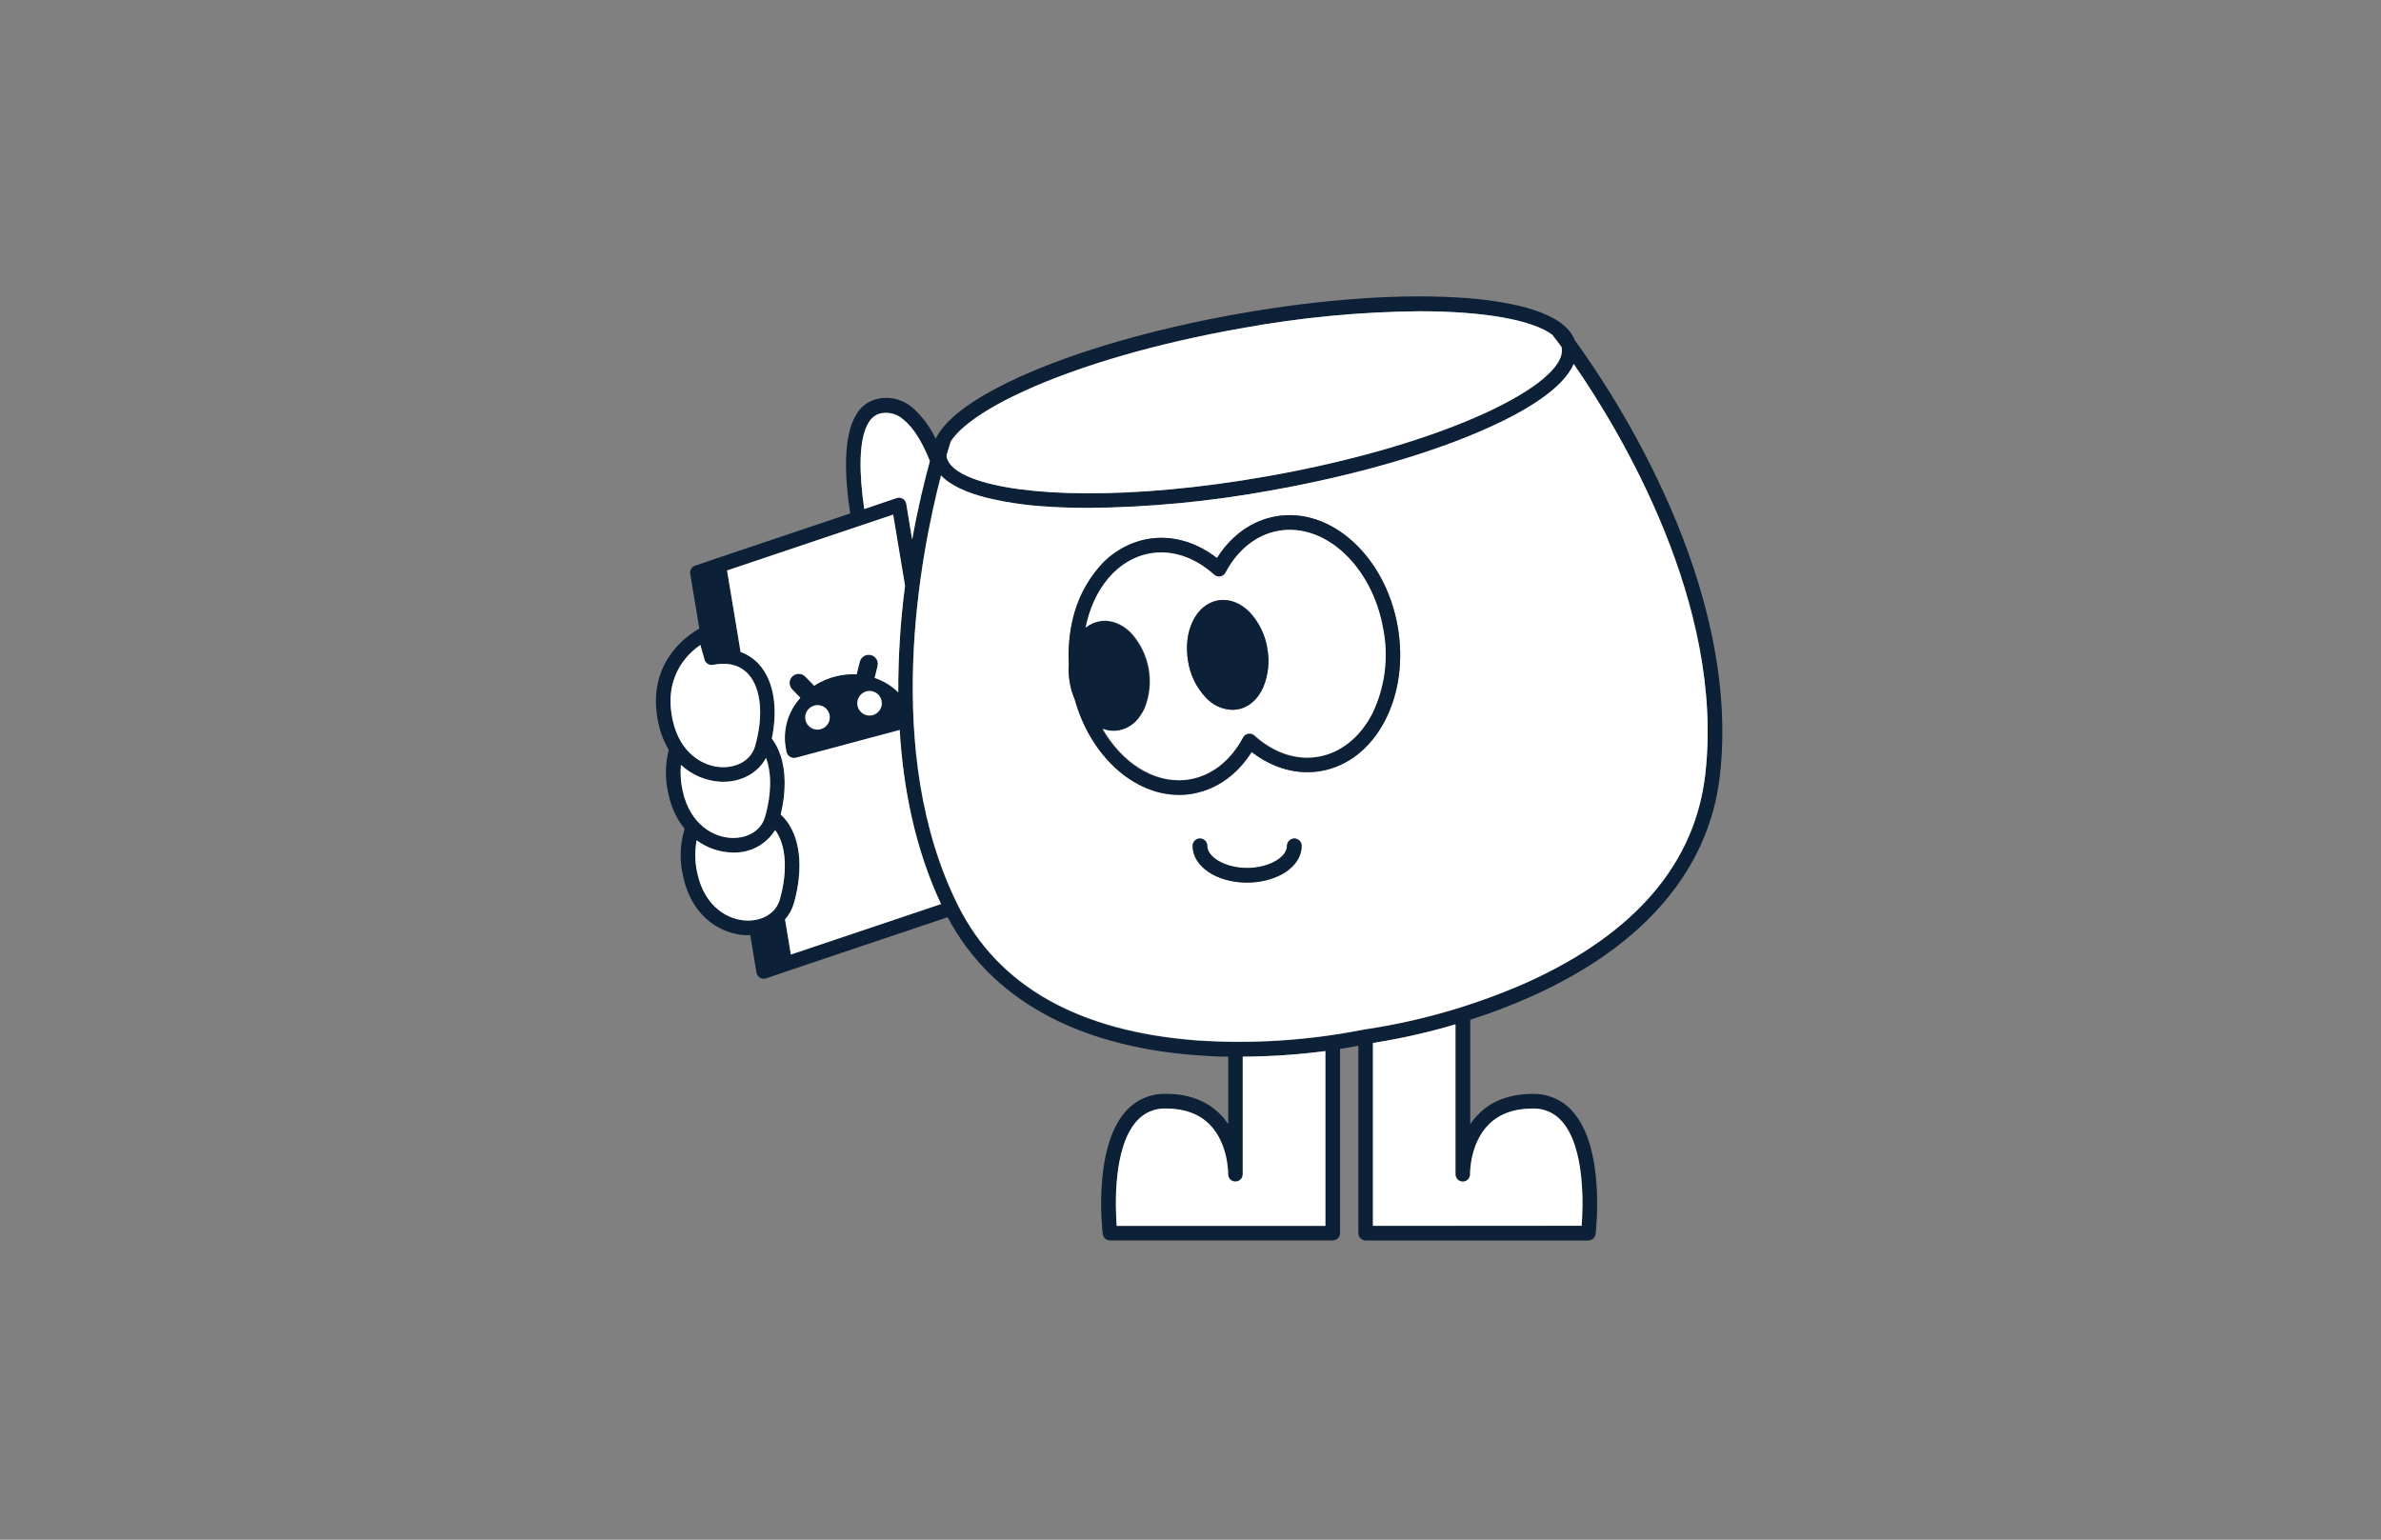 <svg width="835" height="540" viewBox="0 0 835 540" fill="none" xmlns="http://www.w3.org/2000/svg">
<rect x="0" y="0" width="835" height="540" fill="#808080" stroke="none"/>
<g clip-path="url(#clip0_797_2101)">
<path d="M552.23 119.262C565.904 138.026 610.728 205.373 603.153 272.014C599.429 304.809 576.779 331.486 537.669 349.172C530.478 352.408 523.109 355.234 515.597 357.637V394.266C516.405 393.05 517.325 391.912 518.345 390.868C523.045 386.071 529.49 383.634 537.502 383.634C540.159 383.571 542.796 384.095 545.227 385.168C547.657 386.241 549.82 387.837 551.562 389.842C563.015 402.731 559.715 431.55 559.561 432.769C559.488 433.396 559.186 433.976 558.712 434.394C558.238 434.813 557.626 435.043 556.993 435.039H478.94C478.258 435.039 477.605 434.768 477.124 434.287C476.642 433.806 476.372 433.154 476.372 432.474V366.743C474.741 367.064 472.52 367.448 469.952 367.859V432.448C469.952 433.128 469.681 433.781 469.199 434.262C468.718 434.743 468.065 435.013 467.384 435.013H389.291C388.659 435.017 388.047 434.788 387.573 434.369C387.099 433.95 386.796 433.371 386.724 432.743C386.569 431.524 383.27 402.706 394.723 389.816C396.472 387.804 398.646 386.203 401.088 385.13C403.53 384.057 406.18 383.537 408.847 383.608C416.846 383.608 423.291 386.045 427.991 390.842C429.011 391.886 429.931 393.024 430.739 394.241V370.578C427.079 370.578 423.317 370.347 419.478 370.065C377.479 366.91 347.408 350.185 332.334 321.674L276.146 340.553L268.648 343.118C268.295 343.237 267.921 343.277 267.552 343.237C267.182 343.196 266.825 343.076 266.507 342.885C266.188 342.693 265.915 342.435 265.706 342.128C265.497 341.82 265.357 341.471 265.297 341.105L263.114 327.972H262.292H261.714C253.587 327.741 242.93 322.29 239.643 307.669C238.244 302.072 238.403 296.2 240.105 290.688C237.3 287.194 235.368 283.083 234.468 278.696C233.192 273.534 233.214 268.136 234.532 262.985C232.855 260.168 231.649 257.096 230.963 253.892C226.148 232.499 241.338 222.623 245.254 220.468L242.057 201.23C241.958 200.629 242.077 200.012 242.392 199.49C242.708 198.969 243.199 198.576 243.777 198.383L251.276 195.818L298.154 180.068C296.318 168.025 295.432 153.135 300.337 145.285C301.178 143.849 302.321 142.611 303.686 141.657C305.051 140.703 306.607 140.055 308.246 139.758C310.356 139.375 312.526 139.478 314.591 140.058C316.655 140.638 318.56 141.68 320.162 143.105C323.51 146.131 326.22 149.794 328.135 153.878C328.372 153.365 328.642 152.868 328.944 152.391V152.391C333.785 144.439 346.175 137.372 357.192 132.344C377.273 123.2 404.699 115.274 434.372 110.028C464.045 104.783 492.524 102.833 514.532 104.552C529.927 105.809 548.467 109.336 552.23 119.262ZM598.042 271.437C604.822 211.798 568.202 151.236 551.896 127.638C548.108 136.436 534.536 144.311 522.531 149.761C502.449 158.906 475.023 166.832 445.35 172.078C424.39 175.91 403.139 177.944 381.832 178.157C375.977 178.157 370.404 177.952 365.14 177.554C358.619 177.105 352.147 176.119 345.79 174.604C339.165 172.911 333.374 170.449 329.971 166.832C322.755 194.587 309.145 264.024 335.993 317.724C350.117 345.94 378.236 361.792 419.671 364.935C439.056 366.228 458.527 364.991 477.591 361.254H477.822C478.158 361.104 478.521 361.025 478.888 361.023H478.978C498.506 358.066 517.55 352.51 535.602 344.504C573.505 327.317 594.486 302.744 598.042 271.437V271.437ZM554.669 429.883C555.183 423.034 555.953 402.488 547.71 393.215C546.451 391.755 544.881 390.595 543.114 389.82C541.348 389.046 539.43 388.676 537.502 388.739C530.928 388.739 525.715 390.65 522.017 394.433C516.034 400.551 515.597 409.747 515.597 411.453V411.786C515.597 412.466 515.327 413.119 514.845 413.6C514.364 414.081 513.71 414.351 513.029 414.351C512.348 414.351 511.695 414.081 511.214 413.6C510.732 413.119 510.461 412.466 510.461 411.786C510.461 411.786 510.461 411.581 510.461 411.337V359.227C500.969 362.066 491.296 364.264 481.507 365.807V429.934L554.669 429.883ZM444.464 167.025C508.009 155.789 549.867 134.307 547.697 122.033C547.697 121.892 547.633 121.751 547.594 121.61C545.81 119.186 544.68 117.762 544.423 117.428C537.656 112.298 521.003 109.156 497.763 109.156C476.799 109.356 455.891 111.36 435.271 115.146C406.009 120.276 379.032 128.099 359.336 137.077C345.957 143.169 336.918 149.441 333.489 154.789C333.412 155.046 333.233 155.584 332.989 156.392C332.745 157.2 332.398 158.303 332 159.637C332 159.804 332 159.971 332 160.124C332.514 163.087 335.646 165.665 340.988 167.717C357.705 174.22 396.212 175.541 444.464 167.025ZM464.803 429.947V368.615C455.202 369.879 445.532 370.547 435.849 370.616V411.401C435.849 411.645 435.849 411.799 435.849 411.85C435.849 412.53 435.578 413.183 435.097 413.664C434.615 414.145 433.962 414.415 433.281 414.415C432.6 414.415 431.947 414.145 431.465 413.664C430.983 413.183 430.713 412.53 430.713 411.85V411.581C430.713 410.067 430.328 400.641 424.293 394.472C420.595 390.714 415.395 388.803 408.885 388.803C406.946 388.731 405.017 389.097 403.238 389.871C401.46 390.646 399.88 391.811 398.613 393.279C390.357 402.552 391.14 423.098 391.654 429.947H464.803ZM277.341 334.795L329.984 317.095C320.906 297.716 316.733 276.567 315.437 256.072L305.37 258.765L279.433 265.717C279.112 265.813 278.78 265.864 278.445 265.871C277.885 265.9 277.331 265.745 276.867 265.43C276.403 265.115 276.056 264.657 275.877 264.126C275.805 263.921 275.749 263.711 275.71 263.498V263.37C275 260.262 275.016 257.032 275.758 253.932C276.499 250.831 277.946 247.943 279.986 245.491C280.204 245.196 280.435 244.927 280.666 244.657L278.933 242.926L277.944 241.9C277.847 241.808 277.757 241.709 277.674 241.605C277.138 240.978 276.863 240.169 276.908 239.346C276.953 238.522 277.314 237.748 277.915 237.183C278.517 236.619 279.313 236.307 280.139 236.314C280.964 236.32 281.756 236.644 282.348 237.218C282.836 237.693 283.311 238.193 283.799 238.693L284.916 239.848L285.532 240.489C287.994 238.875 290.725 237.716 293.596 237.065C295.83 236.554 298.126 236.364 300.414 236.5L301.069 233.858L301.428 232.435C301.428 232.242 301.505 232.114 301.544 231.986C301.767 231.164 302.307 230.465 303.047 230.042C303.786 229.618 304.663 229.506 305.486 229.728C306.308 229.951 307.008 230.491 307.432 231.23C307.856 231.968 307.968 232.844 307.745 233.666C307.604 234.256 307.463 234.846 307.309 235.436L306.898 237.103C306.898 237.321 306.795 237.526 306.731 237.744C309.841 238.776 312.674 240.504 315.013 242.797C314.974 230.305 315.767 217.824 317.388 205.437L313.228 180.478L254.961 200.063L259.711 228.651C262.17 229.533 264.375 231.004 266.131 232.935C271.267 238.578 272.898 248.12 270.664 258.996C271.979 260.775 272.998 262.754 273.681 264.857C275.594 270.577 275.659 277.824 273.758 285.673C274.131 286.019 274.49 286.366 274.811 286.712C280.602 293.035 281.924 304.283 278.381 316.788C277.79 318.877 276.742 320.809 275.312 322.444L277.341 334.795ZM319.892 189.264C321.985 177.644 324.347 168.115 326.094 161.753C323.384 154.917 320.277 149.992 316.887 147.222C315.863 146.279 314.636 145.583 313.301 145.187C311.965 144.791 310.557 144.706 309.183 144.939C308.245 145.117 307.357 145.497 306.58 146.053C305.804 146.609 305.159 147.327 304.69 148.158C300.838 154.25 301.441 167.089 303.11 178.542L314.474 174.694C314.826 174.575 315.201 174.534 315.571 174.574C315.941 174.614 316.299 174.734 316.618 174.925C316.939 175.116 317.214 175.374 317.425 175.682C317.635 175.99 317.776 176.34 317.838 176.708L319.892 189.264ZM308.67 248.851C309.232 247.866 309.379 246.699 309.081 245.605C308.783 244.511 308.062 243.58 307.078 243.016C306.091 242.454 304.923 242.307 303.828 242.605C302.733 242.903 301.8 243.623 301.236 244.606C300.858 245.257 300.659 245.996 300.659 246.748C300.659 247.501 300.858 248.24 301.236 248.891C301.614 249.541 302.157 250.081 302.811 250.455C303.465 250.828 304.206 251.023 304.959 251.019C305.336 251.016 305.711 250.969 306.076 250.878C306.625 250.718 307.137 250.451 307.583 250.092C308.028 249.733 308.397 249.289 308.67 248.787V248.851ZM287.818 255.738C288.909 255.436 289.836 254.714 290.396 253.731C290.957 252.749 291.105 251.585 290.81 250.493C290.663 249.951 290.41 249.444 290.066 249.001C289.722 248.557 289.294 248.186 288.806 247.908C288.318 247.631 287.78 247.452 287.222 247.383C286.665 247.313 286.099 247.355 285.558 247.504C285.002 247.639 284.478 247.883 284.018 248.223C283.557 248.564 283.17 248.993 282.879 249.485C282.588 249.978 282.399 250.524 282.324 251.091C282.248 251.657 282.287 252.234 282.438 252.785C282.59 253.337 282.85 253.852 283.205 254.301C283.559 254.75 284.001 255.123 284.502 255.399C285.004 255.674 285.556 255.846 286.126 255.905C286.695 255.963 287.271 255.906 287.818 255.738V255.738ZM273.489 315.39C276.326 305.399 275.671 296.267 271.832 291.111C270.284 293.604 268.105 295.645 265.515 297.028C262.924 298.41 260.015 299.086 257.079 298.986H256.514C252.111 298.807 247.863 297.315 244.316 294.702C243.582 298.626 243.687 302.66 244.625 306.54C247.27 318.288 255.551 322.649 261.83 322.828C267.595 322.995 272.153 320.071 273.489 315.39ZM268.353 286.417C270.612 278.478 270.664 271.026 268.674 265.806C265.964 270.937 260.289 274.181 253.638 274.181H253.06C247.759 273.969 242.71 271.862 238.834 268.243C238.559 271.362 238.78 274.505 239.489 277.555C242.134 289.29 250.403 293.663 256.694 293.843C262.421 294.022 266.979 291.098 268.301 286.417H268.353ZM264.86 261.612C267.878 250.98 266.953 241.323 262.446 236.41C259.532 233.23 255.359 232.14 250.056 233.153C249.423 233.273 248.768 233.151 248.221 232.811C247.674 232.471 247.275 231.939 247.103 231.319L245.652 226.189C241.081 229.292 232.542 237.347 235.996 252.75C238.641 264.485 246.923 268.859 253.202 269.038C258.928 269.18 263.474 266.294 264.809 261.612H264.86Z" fill="#0C2037"/>
<path d="M551.896 127.637C568.203 151.236 604.822 211.798 598.042 271.436C594.486 302.743 573.505 327.317 535.653 344.452C517.599 352.441 498.555 357.979 479.03 360.92H478.94C478.572 360.922 478.209 361.001 477.874 361.151H477.643C458.578 364.888 439.107 366.125 419.722 364.832C378.288 361.689 350.13 345.811 336.045 317.621C309.196 263.921 322.807 194.496 330.023 166.729C333.425 170.346 339.216 172.809 345.841 174.502C352.197 176.037 358.669 177.045 365.191 177.516C370.404 177.913 375.977 178.118 381.883 178.118C403.191 177.905 424.441 175.871 445.402 172.039C475.088 166.793 502.501 158.867 522.582 149.723C534.536 144.298 548.108 136.474 551.896 127.637ZM485.732 252.66C490.662 243.143 492.229 231.395 490.136 219.583C485.783 194.971 466.639 177.708 447.508 181.107C439.149 182.582 431.907 187.737 426.848 195.741C419.363 189.956 410.786 187.596 402.452 189.071C395.976 190.295 390.098 193.655 385.761 198.613C381.036 204.014 377.746 210.515 376.195 217.518C375.057 222.504 374.625 227.624 374.911 232.729C374.732 235.004 374.844 237.293 375.245 239.54C375.599 241.546 376.185 243.504 376.991 245.375C382.474 265.024 397.535 278.798 413.533 278.798C415.152 278.797 416.767 278.655 418.361 278.375L419.106 278.221C427.144 276.58 434.103 271.501 439.008 263.741C446.506 269.525 455.07 271.885 463.403 270.41C472.725 268.705 480.686 262.42 485.732 252.66V252.66ZM456.483 296.626C456.483 295.945 456.212 295.293 455.731 294.812C455.249 294.331 454.596 294.061 453.915 294.061C453.234 294.061 452.58 294.331 452.099 294.812C451.617 295.293 451.347 295.945 451.347 296.626C451.347 300.743 444.85 304.321 437.441 304.398H437.364C429.917 304.398 423.382 300.768 423.382 296.626C423.382 295.945 423.111 295.293 422.629 294.812C422.148 294.331 421.495 294.061 420.814 294.061C420.132 294.061 419.479 294.331 418.998 294.812C418.516 295.293 418.246 295.945 418.246 296.626C418.246 303.859 426.643 309.528 437.364 309.528C438.549 309.524 439.732 309.447 440.908 309.297C449.922 308.207 456.483 303.038 456.483 296.626Z" fill="white"/>
<path d="M547.71 393.215C555.966 402.487 555.183 423.034 554.669 429.883H481.482V365.755C491.26 364.228 500.925 362.047 510.41 359.227V411.388C510.41 411.632 510.41 411.786 510.41 411.837C510.41 412.517 510.681 413.17 511.162 413.651C511.644 414.132 512.297 414.402 512.978 414.402C513.659 414.402 514.312 414.132 514.794 413.651C515.276 413.17 515.546 412.517 515.546 411.837V411.504C515.546 409.798 515.983 400.602 521.966 394.484C525.664 390.701 530.877 388.79 537.451 388.79C539.384 388.713 541.309 389.071 543.084 389.837C544.86 390.603 546.441 391.757 547.71 393.215V393.215Z" fill="white"/>
<path d="M547.646 122.033C549.816 134.307 507.958 155.789 444.413 167.024C396.161 175.54 357.654 174.219 340.937 167.717C335.634 165.665 332.501 163.087 331.949 160.124C331.949 159.97 331.949 159.804 331.949 159.637C332.347 158.354 332.68 157.213 332.937 156.392C333.194 155.571 333.361 155.045 333.438 154.789C336.866 149.441 345.906 143.169 359.285 137.077C378.981 128.099 405.958 120.314 435.22 115.145C455.839 111.359 476.747 109.355 497.711 109.156C520.952 109.156 537.605 112.336 544.372 117.428C544.628 117.749 545.758 119.185 547.543 121.609C547.646 121.75 547.646 121.891 547.646 122.033Z" fill="white"/>
<path d="M490.136 219.583C492.229 231.396 490.662 243.144 485.732 252.66C480.686 262.421 472.725 268.705 463.313 270.372C454.955 271.847 446.39 269.487 438.918 263.703C434.013 271.462 427.054 276.529 419.016 278.183L418.271 278.337C416.677 278.617 415.062 278.759 413.443 278.76C397.458 278.76 382.384 264.986 376.901 245.337C376.095 243.466 375.509 241.508 375.155 239.501C374.754 237.255 374.642 234.966 374.821 232.691C374.535 227.586 374.967 222.466 376.105 217.48C377.656 210.477 380.946 203.976 385.671 198.575C390.008 193.617 395.886 190.257 402.363 189.033C410.721 187.558 419.298 189.918 426.758 195.702C431.817 187.699 439.059 182.543 447.418 181.068C466.639 177.708 485.783 194.971 490.136 219.583ZM481.148 250.365C485.645 241.103 486.997 230.63 485 220.532C481.148 198.729 464.687 183.339 448.316 186.173C440.613 187.533 434.039 192.753 429.737 200.884C429.549 201.221 429.288 201.511 428.972 201.733C428.656 201.955 428.295 202.103 427.914 202.166C427.531 202.234 427.138 202.213 426.764 202.106C426.391 202 426.046 201.81 425.757 201.551C418.913 195.382 410.927 192.74 403.248 194.099C391.808 196.126 383.411 206.553 380.702 220.109C382.107 219.008 383.76 218.264 385.517 217.942C389.369 217.262 393.362 218.737 396.662 222.123C399.816 225.64 401.924 229.968 402.748 234.618C403.571 239.268 403.077 244.056 401.322 248.441C400.894 249.378 400.382 250.275 399.795 251.121C398.951 252.436 397.852 253.568 396.561 254.449C395.271 255.331 393.816 255.944 392.283 256.251C391.668 256.358 391.046 256.414 390.421 256.418C389.105 256.416 387.801 256.177 386.569 255.713C393.375 267.499 404.391 274.72 415.575 273.592C416.127 273.592 416.679 273.463 417.231 273.361C424.935 272.001 431.509 266.781 435.81 258.65C435.998 258.313 436.26 258.023 436.575 257.801C436.891 257.578 437.253 257.43 437.634 257.367C438.019 257.3 438.415 257.321 438.792 257.43C439.168 257.539 439.514 257.733 439.804 257.996C446.634 264.152 454.621 266.794 462.299 265.435C469.977 264.075 476.872 258.611 481.174 250.313L481.148 250.365Z" fill="#0C2037"/>
<path d="M485.077 220.481C487.074 230.579 485.722 241.051 481.225 250.313C476.924 258.611 470.26 263.946 462.466 265.319C454.672 266.691 446.801 264.036 439.971 257.88C439.681 257.617 439.335 257.423 438.959 257.314C438.582 257.205 438.186 257.184 437.801 257.251C437.42 257.314 437.058 257.463 436.742 257.685C436.427 257.907 436.165 258.197 435.977 258.534C431.676 266.665 425.076 271.885 417.398 273.245C416.846 273.347 416.294 273.411 415.742 273.476C404.558 274.604 393.542 267.383 386.736 255.597C387.968 256.061 389.272 256.3 390.588 256.302C391.213 256.298 391.835 256.242 392.45 256.136C393.983 255.828 395.438 255.215 396.728 254.334C398.019 253.452 399.118 252.32 399.962 251.005C400.549 250.159 401.061 249.262 401.489 248.325C403.244 243.94 403.738 239.152 402.915 234.502C402.091 229.852 399.983 225.524 396.829 222.007C393.529 218.621 389.561 217.146 385.684 217.826C383.867 218.156 382.163 218.937 380.727 220.096C383.437 206.539 391.834 196.112 403.274 194.086C410.978 192.726 418.939 195.368 425.783 201.537C426.072 201.796 426.417 201.986 426.79 202.093C427.164 202.2 427.557 202.22 427.94 202.153C428.321 202.09 428.682 201.942 428.998 201.72C429.314 201.498 429.575 201.207 429.763 200.871C434.064 192.739 440.664 187.519 448.342 186.16C464.764 183.235 481.212 198.652 485.077 220.481ZM442.988 241.078C444.753 236.687 445.252 231.889 444.429 227.229C443.605 222.568 441.491 218.231 438.327 214.709C435.027 211.336 431.06 209.848 427.182 210.528C419.414 211.9 414.817 221.378 416.718 232.101C417.458 236.776 419.577 241.125 422.804 244.593C423.978 245.904 425.406 246.966 427.001 247.713C428.596 248.46 430.326 248.877 432.087 248.94C432.711 248.936 433.334 248.88 433.949 248.774C437.839 248.132 441.075 245.388 442.988 241.078Z" fill="white"/>
<path d="M464.803 368.615V429.895H391.616C391.102 423.047 390.332 402.5 398.575 393.227C399.841 391.759 401.422 390.595 403.2 389.82C404.978 389.045 406.908 388.68 408.847 388.751C415.395 388.751 420.595 390.662 424.255 394.42C430.315 400.589 430.674 410.016 430.674 411.529V411.799C430.674 412.479 430.945 413.131 431.427 413.612C431.908 414.093 432.561 414.364 433.242 414.364C433.924 414.364 434.577 414.093 435.058 413.612C435.54 413.131 435.81 412.479 435.81 411.799C435.81 411.799 435.81 411.593 435.81 411.35V370.565C445.506 370.514 455.188 369.863 464.803 368.615V368.615Z" fill="white"/>
<path d="M453.915 294.061C454.596 294.061 455.249 294.331 455.73 294.812C456.212 295.293 456.483 295.945 456.483 296.626C456.483 303.038 449.87 308.169 440.908 309.297C439.732 309.446 438.549 309.524 437.364 309.528C426.643 309.528 418.245 303.859 418.245 296.626C418.245 295.945 418.516 295.293 418.998 294.812C419.479 294.331 420.132 294.061 420.813 294.061C421.495 294.061 422.148 294.331 422.629 294.812C423.111 295.293 423.381 295.945 423.381 296.626C423.381 300.768 429.917 304.398 437.364 304.398H437.441C444.85 304.398 451.347 300.743 451.347 296.626C451.347 295.945 451.617 295.293 452.099 294.812C452.58 294.331 453.234 294.061 453.915 294.061Z" fill="#0C2037"/>
<path d="M444.413 227.253C445.321 231.901 444.825 236.713 442.988 241.079C441.049 245.388 437.852 248.133 434 248.774C433.385 248.881 432.762 248.936 432.138 248.941C430.378 248.878 428.648 248.46 427.052 247.713C425.457 246.966 424.03 245.905 422.855 244.593C419.605 241.151 417.455 236.82 416.679 232.152C414.779 221.43 419.375 211.952 427.143 210.58C430.995 209.9 434.989 211.388 438.288 214.761C441.524 218.227 443.656 222.575 444.413 227.253V227.253Z" fill="#0C2037"/>
<path d="M330.01 317.031L277.366 334.73L275.312 322.444C276.764 320.806 277.83 318.865 278.432 316.762C281.976 304.257 280.653 293.009 274.863 286.686C274.542 286.34 274.182 285.994 273.81 285.647C275.71 277.798 275.646 270.552 273.733 264.832L275.967 264.036C276.145 264.567 276.493 265.025 276.957 265.34C277.421 265.655 277.975 265.81 278.535 265.781C278.87 265.774 279.202 265.723 279.523 265.627L305.46 258.675L315.526 255.982C316.759 276.503 320.932 297.652 330.01 317.031Z" fill="white"/>
<path d="M326.094 161.689C324.347 168.102 321.985 177.58 319.892 189.2L317.812 176.669C317.751 176.302 317.61 175.951 317.399 175.644C317.188 175.336 316.913 175.077 316.592 174.887C316.273 174.695 315.916 174.575 315.546 174.536C315.175 174.496 314.801 174.537 314.448 174.656L303.085 178.503C301.415 167.05 300.825 154.212 304.664 148.12C305.133 147.289 305.779 146.57 306.555 146.014C307.331 145.458 308.219 145.078 309.158 144.901C310.531 144.668 311.94 144.753 313.275 145.149C314.611 145.544 315.838 146.24 316.862 147.184C320.277 149.928 323.385 154.853 326.094 161.689Z" fill="white"/>
<path d="M313.228 180.479L317.388 205.437C315.767 217.824 314.974 230.305 315.013 242.798C312.674 240.504 309.841 238.776 306.731 237.744C306.731 237.526 306.847 237.321 306.898 237.103L307.309 235.436C307.463 234.846 307.604 234.256 307.745 233.666C307.856 233.259 307.885 232.835 307.831 232.417C307.777 231.999 307.642 231.595 307.432 231.23C307.222 230.864 306.942 230.543 306.608 230.286C306.274 230.028 305.893 229.839 305.486 229.728C305.078 229.618 304.653 229.589 304.235 229.643C303.817 229.696 303.413 229.832 303.047 230.042C302.681 230.251 302.36 230.531 302.102 230.864C301.844 231.198 301.654 231.579 301.544 231.986C301.544 232.114 301.48 232.242 301.428 232.435L301.069 233.858L300.414 236.5C298.126 236.364 295.83 236.554 293.596 237.065C290.725 237.716 287.994 238.875 285.533 240.489L284.916 239.848L283.799 238.693C283.311 238.193 282.836 237.693 282.348 237.218C281.756 236.644 280.964 236.32 280.139 236.314C279.313 236.307 278.517 236.619 277.916 237.183C277.314 237.748 276.953 238.523 276.908 239.346C276.863 240.169 277.138 240.978 277.675 241.605C277.757 241.709 277.847 241.808 277.944 241.9L278.933 242.926L280.666 244.709C280.435 244.978 280.204 245.247 279.986 245.542C277.974 247.986 276.549 250.858 275.82 253.936C275.09 257.015 275.074 260.22 275.774 263.305V263.434C275.814 263.647 275.87 263.857 275.941 264.062L273.707 264.857C273.024 262.754 272.005 260.775 270.69 258.996C272.924 248.12 271.319 238.578 266.157 232.935C264.4 231.004 262.196 229.533 259.737 228.651L254.986 200.063L313.228 180.479Z" fill="white"/>
<path d="M309.081 245.491C309.229 246.032 309.268 246.598 309.197 247.154C309.126 247.711 308.946 248.248 308.667 248.736C308.388 249.223 308.016 249.65 307.571 249.994C307.127 250.337 306.619 250.589 306.076 250.736C305.711 250.827 305.336 250.875 304.959 250.877C304.206 250.882 303.465 250.687 302.811 250.314C302.158 249.94 301.614 249.4 301.236 248.749C300.858 248.099 300.659 247.36 300.659 246.607C300.659 245.855 300.858 245.116 301.236 244.465C301.655 243.729 302.283 243.134 303.041 242.756C303.8 242.377 304.653 242.232 305.494 242.34C306.335 242.447 307.124 242.801 307.763 243.358C308.402 243.914 308.86 244.648 309.081 245.465V245.491Z" fill="white"/>
<path d="M290.848 250.428C291.072 251.243 291.049 252.106 290.782 252.908C290.515 253.709 290.016 254.414 289.348 254.932C288.68 255.45 287.874 255.759 287.03 255.82C286.186 255.88 285.344 255.689 284.609 255.27C283.874 254.852 283.28 254.226 282.901 253.47C282.523 252.714 282.377 251.864 282.483 251.025C282.589 250.187 282.941 249.399 283.495 248.761C284.05 248.123 284.781 247.663 285.597 247.44C286.138 247.29 286.703 247.249 287.261 247.318C287.818 247.388 288.356 247.566 288.844 247.844C289.332 248.122 289.76 248.493 290.104 248.936C290.448 249.38 290.701 249.887 290.848 250.428Z" fill="white"/>
<path d="M271.832 291.111C275.684 296.242 276.326 305.399 273.489 315.39C272.205 320.071 267.595 322.995 261.83 322.829C255.551 322.649 247.27 318.289 244.625 306.54C243.687 302.66 243.582 298.626 244.316 294.702C247.863 297.315 252.111 298.807 256.514 298.986H257.079C260.015 299.086 262.924 298.411 265.515 297.028C268.105 295.645 270.284 293.604 271.832 291.111V291.111Z" fill="white"/>
<path d="M268.622 265.807C270.613 271.091 270.561 278.478 268.301 286.417C267.017 291.099 262.421 294.023 256.656 293.856C250.364 293.676 242.095 289.303 239.45 277.568C238.736 274.514 238.51 271.367 238.782 268.243C242.659 271.862 247.708 273.969 253.009 274.182H253.613C260.238 274.182 265.913 270.95 268.622 265.807Z" fill="white"/>
<path d="M262.395 236.41C266.902 241.322 267.826 250.98 264.809 261.612C263.525 266.294 258.928 269.179 253.15 269.051C246.872 268.872 238.59 264.498 235.945 252.763C232.491 237.372 241.081 229.305 245.601 226.201L247.051 231.331C247.224 231.951 247.623 232.484 248.17 232.824C248.717 233.163 249.372 233.285 250.005 233.165C255.307 232.139 259.48 233.23 262.395 236.41Z" fill="white"/>
</g>
<defs>
<clipPath id="clip0_797_2101">
<rect width="374" height="331" fill="white" transform="translate(230 104)"/>
</clipPath>
</defs>
</svg>
